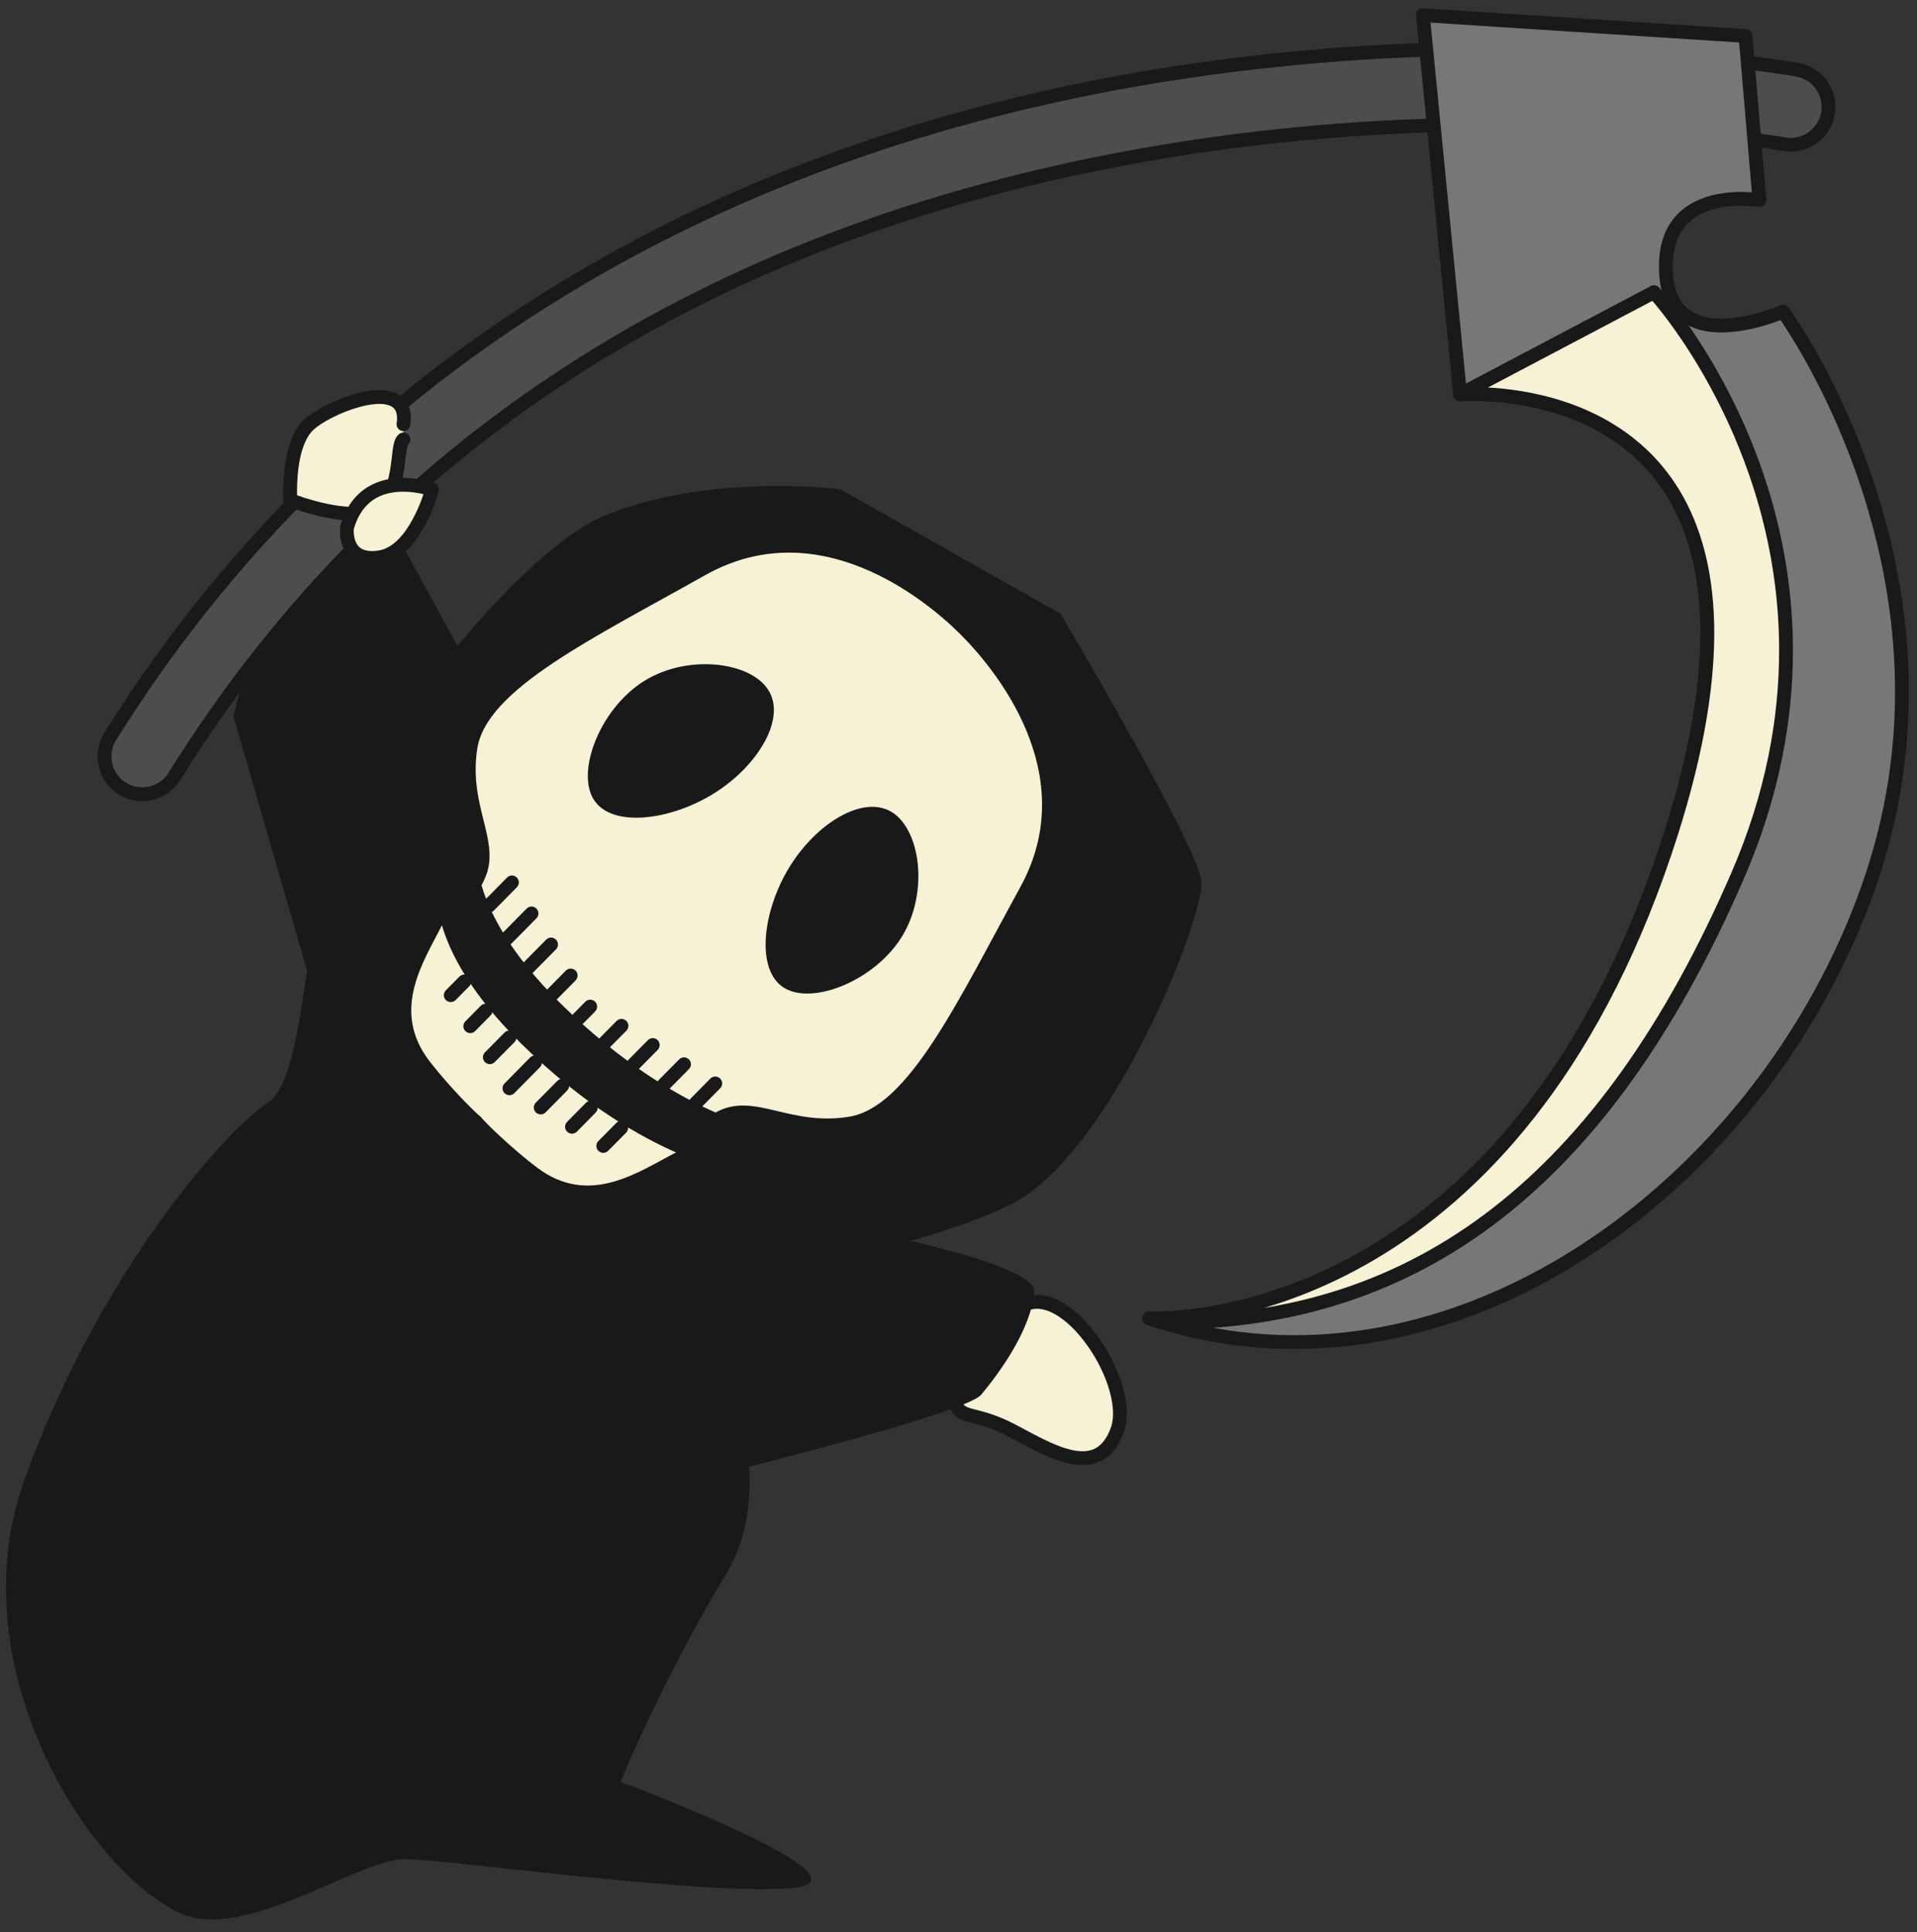 <?xml version="1.0" encoding="UTF-8"?>
<!DOCTYPE svg PUBLIC "-//W3C//DTD SVG 1.1//EN" "http://www.w3.org/Graphics/SVG/1.1/DTD/svg11.dtd">
<svg version="1.1" xmlns="http://www.w3.org/2000/svg" xmlns:xlink="http://www.w3.org/1999/xlink" x="0" y="0" width="500" height="504" viewBox="0, 0, 500, 504">
  <rect x="0" y="0" width="500" height="504" fill="#333333" stroke="none"/>
  <g id="Layer_1">
    <path d="M75.73,130.478 L60.87,186.785 L80.05,253.097 L129.32,186.785 L97.36,128.306 L75.73,130.478" fill="#1A1919"/>
    <path d="M90.51,207.267 C90.51,207.267 131,144.787 158.87,134.016 C186.75,123.25 219.29,127.687 219.29,127.687 L276.64,160.122 C276.64,160.122 312.33,220.43 313.33,229.76 C314.31,239.098 289.67,301.465 263.39,314.332 C237.1,327.206 181.13,336.115 181.13,336.115 C181.13,336.115 206.82,381.656 189.52,410.365 C172.25,439.073 161.86,464.814 161.86,464.814 C161.86,464.814 230.63,490.549 206.47,492.532 C182.3,494.515 117.19,484.994 105.36,484.994 C93.55,484.994 63.52,506.763 47.02,499.092 C22.27,487.589 -10.67,434.243 6.15,386.719 C25.27,332.705 58.9,294.644 69.78,287.719 C80.68,280.786 78.8,234.141 90.51,207.267" fill="#1A1919"/>
    <path d="M115.27,241.383 C110.32,251.1 101.86,263.693 112.1,276.933 C117.26,283.605 124.47,290.784 125.45,291.396 C126.07,292.38 133.33,299.503 140.07,304.58 C153.78,314.943 166.57,305.627 176.33,300.635 C167.75,296.88 152.53,288.646 135.86,272.172 C122.66,259.108 117.36,248.547 115.27,241.383" fill="#F7F1D6"/>
    <path d="M138.27,275.872 L131.59,282.643 C130.89,283.351 130.9,284.491 131.61,285.189 C132.32,285.887 133.46,285.879 134.15,285.172 L140.83,278.401 C141.53,277.693 141.52,276.553 140.82,275.855 C140.11,275.157 138.97,275.165 138.27,275.872" fill="#1A1919"/>
    <path d="M131.59,269.373 L126.48,274.534 C125.78,275.24 125.79,276.38 126.49,277.08 C127.2,277.779 128.34,277.774 129.04,277.067 L134.15,271.906 C134.85,271.2 134.85,270.06 134.14,269.361 C133.43,268.661 132.29,268.667 131.59,269.373" fill="#1A1919"/>
    <path d="M125.38,262.385 L121.38,266.442 C120.68,267.15 120.68,268.289 121.39,268.988 C122.1,269.687 123.24,269.68 123.94,268.972 L127.94,264.915 C128.64,264.208 128.64,263.068 127.93,262.37 C127.22,261.671 126.08,261.678 125.38,262.385" fill="#1A1919"/>
    <path d="M119.83,254.756 L116.29,258.342 C115.59,259.049 115.59,260.189 116.3,260.888 C117.01,261.586 118.15,261.58 118.85,260.872 L122.39,257.286 C123.09,256.579 123.08,255.44 122.37,254.741 C121.67,254.042 120.53,254.049 119.83,254.756" fill="#1A1919"/>
    <path d="M145.34,281.989 L139.75,287.649 C139.05,288.356 139.06,289.496 139.76,290.195 C140.47,290.893 141.61,290.886 142.31,290.179 L147.9,284.519 C148.6,283.811 148.59,282.672 147.88,281.973 C147.18,281.274 146.04,281.282 145.34,281.989" fill="#1A1919"/>
    <path d="M152.8,287.706 L147.9,292.678 C147.21,293.386 147.21,294.525 147.92,295.223 C148.63,295.921 149.77,295.913 150.47,295.205 L155.37,290.234 C156.07,289.526 156.06,288.386 155.35,287.688 C154.64,286.99 153.5,286.998 152.8,287.706" fill="#1A1919"/>
    <path d="M160.74,292.956 L156.06,297.681 C155.36,298.387 155.37,299.527 156.07,300.226 C156.78,300.926 157.92,300.92 158.62,300.213 L163.3,295.489 C164,294.782 163.99,293.642 163.28,292.943 C162.58,292.244 161.44,292.25 160.74,292.956" fill="#1A1919"/>
    <path d="M266.15,231.363 C282.34,201.839 259.47,174.34 250.25,165.22 C241.03,156.107 213.28,133.537 183.92,150.047 C154.58,166.57 126.85,179.803 124.47,195.349 C122.11,210.902 131.07,219.754 126.24,229.641 C126.03,230.069 125.82,230.505 125.6,230.948 C127.67,238.12 132.96,248.681 146.18,261.745 C162.85,278.219 178.05,286.46 186.64,290.215 C186.84,290.123 187.01,290.011 187.2,289.919 C197.03,284.997 205.98,293.85 221.5,291.311 C237.03,288.78 249.96,260.901 266.15,231.363" fill="#F7F1D6"/>
    <path d="M152.66,261.324 L149.33,264.699 C148.63,265.407 148.64,266.546 149.35,267.245 C150.06,267.943 151.19,267.936 151.89,267.228 L155.23,263.853 C155.92,263.146 155.92,262.006 155.21,261.308 C154.5,260.609 153.36,260.617 152.66,261.324" fill="#1A1919"/>
    <path d="M147.57,253.217 L142.65,258.202 C141.95,258.909 141.96,260.049 142.67,260.747 C143.38,261.446 144.52,261.439 145.21,260.731 L150.14,255.747 C150.83,255.039 150.83,253.899 150.12,253.201 C149.41,252.502 148.27,252.51 147.57,253.217" fill="#1A1919"/>
    <path d="M142.45,245.124 L136.44,251.213 C135.74,251.921 135.75,253.06 136.46,253.759 C137.17,254.457 138.31,254.45 139,253.742 L145.02,247.653 C145.71,246.946 145.71,245.806 145,245.108 C144.29,244.409 143.15,244.417 142.45,245.124" fill="#1A1919"/>
    <path d="M137.36,237.024 L130.89,243.577 C130.19,244.285 130.2,245.424 130.9,246.123 C131.61,246.821 132.75,246.814 133.45,246.106 L139.92,239.554 C140.62,238.846 140.61,237.706 139.9,237.008 C139.19,236.309 138.06,236.317 137.36,237.024" fill="#1A1919"/>
    <path d="M132.25,228.925 L126.25,235.007 C125.55,235.715 125.56,236.854 126.26,237.552 C126.97,238.251 128.11,238.243 128.81,237.535 L134.81,231.453 C135.51,230.745 135.5,229.605 134.79,228.907 C134.08,228.209 132.94,228.217 132.25,228.925" fill="#1A1919"/>
    <path d="M160.82,266.336 L156.39,270.815 C155.69,271.522 155.7,272.662 156.41,273.361 C157.11,274.06 158.25,274.054 158.95,273.347 L163.38,268.868 C164.08,268.161 164.07,267.021 163.37,266.322 C162.66,265.623 161.52,265.629 160.82,266.336" fill="#1A1919"/>
    <path d="M168.98,271.35 L163.87,276.526 C163.17,277.233 163.17,278.372 163.88,279.071 C164.59,279.77 165.73,279.762 166.43,279.055 L171.54,273.88 C172.24,273.173 172.23,272.033 171.52,271.334 C170.81,270.636 169.67,270.643 168.98,271.35" fill="#1A1919"/>
    <path d="M177.13,276.37 L171.78,281.784 C171.08,282.49 171.08,283.63 171.79,284.329 C172.5,285.028 173.64,285.022 174.34,284.316 L179.69,278.902 C180.39,278.195 180.39,277.055 179.68,276.356 C178.97,275.657 177.83,275.663 177.13,276.37" fill="#1A1919"/>
    <path d="M185.28,281.37 L180.2,286.51 C179.5,287.217 179.51,288.357 180.21,289.055 C180.92,289.754 182.06,289.747 182.76,289.04 L187.84,283.899 C188.54,283.192 188.53,282.052 187.82,281.354 C187.11,280.655 185.97,280.663 185.28,281.37" fill="#1A1919"/>
    <path d="M186.29,206.93 C174.92,214.052 159.54,216.056 154.86,208.582 C150.19,201.115 156.6,184.802 167.96,177.68 C179.33,170.557 195.75,172.568 200.42,180.042 C205.11,187.509 197.65,199.814 186.29,206.93" fill="#1A1919"/>
    <path d="M205.86,226.272 C198.86,237.719 197.02,253.111 204.54,257.709 C212.07,262.308 228.31,255.712 235.28,244.266 C242.3,232.832 240.1,216.435 232.58,211.837 C225.05,207.246 212.84,214.826 205.86,226.272" fill="#1A1919"/>
    <path d="M27.78,194.189 C28,193.486 28.34,192.783 28.76,192.107 C86.87,98.957 181.49,39.347 302.37,19.729 C393.2,4.999 465.77,17.662 468.8,18.211 C474.17,19.167 477.72,24.285 476.77,29.643 C475.81,35.016 470.69,38.566 465.33,37.603 C464.61,37.476 392.52,24.961 304.93,39.29 C188.47,58.331 101.16,113.266 45.47,202.542 C42.59,207.168 36.52,208.568 31.9,205.685 C27.94,203.224 26.35,198.422 27.78,194.189" fill="#4D4E4C"/>
    <g>
      <path d="M27.78,194.189 L29.49,194.739 C29.66,194.2 29.93,193.625 30.29,193.061 C88.11,100.379 182.2,41.07 302.66,21.506 C335.69,16.149 366.3,14.426 392.01,14.426 C436.76,14.426 466.64,19.648 468.48,19.982 L468.49,19.983 C470.45,20.333 472.1,21.351 473.27,22.767 C474.44,24.185 475.12,25.991 475.12,27.904 C475.12,28.371 475.08,28.849 475,29.334 L475,29.326 C474.65,31.287 473.63,32.934 472.21,34.108 C470.8,35.28 469,35.96 467.09,35.96 C466.62,35.96 466.13,35.918 465.65,35.831 L465.64,35.83 C465.1,35.736 435.62,30.621 391.59,30.621 C366.46,30.621 336.58,32.288 304.64,37.514 C246.21,47.066 195.03,65.637 151.45,93.054 C107.88,120.47 71.92,156.733 43.95,201.589 C42.42,204.045 39.8,205.38 37.12,205.383 C35.66,205.382 34.19,204.99 32.86,204.158 L32.85,204.156 C30.4,202.631 29.06,200.018 29.06,197.326 C29.06,196.465 29.2,195.602 29.48,194.767 L29.49,194.739 L27.78,194.189 L26.07,193.611 C25.66,194.828 25.46,196.083 25.46,197.326 C25.46,201.207 27.41,205.011 30.95,207.214 L30.95,207.212 C32.87,208.408 35.01,208.984 37.12,208.983 C40.99,208.986 44.79,207.036 47,203.494 C74.71,159.075 110.25,123.233 153.37,96.101 C196.49,68.972 247.19,50.555 305.22,41.067 C336.93,35.878 366.62,34.221 391.59,34.221 C435.35,34.22 464.64,39.308 465.02,39.376 L465.01,39.375 C465.71,39.5 466.4,39.56 467.09,39.56 C469.86,39.56 472.47,38.572 474.51,36.88 C476.55,35.19 478.04,32.779 478.54,29.961 L478.54,29.953 C478.66,29.269 478.72,28.584 478.72,27.904 C478.72,25.132 477.74,22.517 476.04,20.472 C474.35,18.427 471.94,16.94 469.12,16.439 C467.11,16.076 437.04,10.827 392.01,10.826 C366.14,10.826 335.34,12.559 302.09,17.952 C180.79,37.623 85.62,97.535 27.23,191.155 C26.74,191.94 26.34,192.772 26.06,193.639 L27.78,194.189 L26.07,193.611 L27.78,194.189" fill="#1A1919"/>
      <path d="M455.28,9.386 L458.89,52.2 C458.89,52.2 433.34,47.763 434.53,71.037 C435.71,94.31 465.05,81.302 465.05,81.302 C465.05,81.302 514.99,149.224 488.14,229.021 C461.3,308.812 378.24,370.301 299.76,343.912 C299.76,343.912 391.53,349.319 434.35,222.018 C477.16,94.732 380.83,102.888 380.83,102.888 L371.13,3.958 L455.28,9.386" fill="#777776"/>
    </g>
    <path d="M455.28,9.386 L453.48,9.538 L457.1,52.351 L458.89,52.2 L459.2,50.426 C459.13,50.414 457.09,50.062 454.15,50.061 C452.28,50.062 450.05,50.203 447.72,50.68 C444.24,51.395 440.48,52.87 437.55,55.865 C436.09,57.358 434.86,59.226 434.01,61.491 C433.16,63.755 432.69,66.406 432.69,69.483 C432.69,70.019 432.71,70.569 432.74,71.132 L432.74,71.127 C432.88,74.055 433.45,76.526 434.4,78.59 C435.8,81.69 438.08,83.814 440.67,85.051 C443.27,86.297 446.15,86.724 448.98,86.726 C453.2,86.722 457.36,85.773 460.49,84.839 C463.62,83.902 465.73,82.969 465.78,82.948 L465.05,81.302 L463.6,82.368 L463.62,82.392 C464.03,82.959 471.71,93.619 479.27,111.065 C486.83,128.512 494.27,152.734 494.27,180.437 C494.27,195.568 492.05,211.739 486.43,228.448 C475.28,261.612 454.29,291.626 427.96,313.303 C401.63,334.987 370.02,348.318 337.61,348.314 C325.23,348.314 312.73,346.373 300.33,342.206 L299.76,343.912 L299.65,345.709 C299.69,345.711 300.28,345.745 301.38,345.745 C307.82,345.744 331.53,344.562 358.65,328.531 C385.78,312.508 416.22,281.605 436.06,222.592 C443.88,199.316 447.11,180.469 447.12,165.163 C447.12,150.338 444.07,138.825 439.22,129.944 C435.58,123.285 430.93,118.12 425.86,114.15 C418.26,108.192 409.75,104.912 402.2,103.11 C394.65,101.309 388.05,100.983 384.21,100.982 C382.01,100.982 380.72,101.091 380.68,101.095 L380.83,102.888 L382.62,102.712 L373.12,5.891 L455.16,11.183 L455.28,9.386 L453.48,9.538 L455.28,9.386 L455.39,7.59 L371.24,2.162 C370.72,2.128 370.2,2.328 369.83,2.707 C369.47,3.086 369.28,3.609 369.34,4.134 L379.04,103.064 C379.13,104.042 380,104.765 380.98,104.682 L381.02,104.678 C381.25,104.661 382.39,104.582 384.21,104.582 C387.44,104.582 392.81,104.83 399,106.09 C408.31,107.981 419.44,112.145 428.2,121.054 C432.59,125.512 436.4,131.161 439.13,138.383 C441.86,145.605 443.52,154.41 443.52,165.163 C443.52,179.959 440.38,198.44 432.64,221.445 C413.01,279.765 383.2,309.825 356.82,325.432 C330.43,341.031 307.39,342.146 301.38,342.145 C300.87,342.145 300.48,342.137 300.23,342.129 C300.1,342.125 300,342.122 299.94,342.119 L299.88,342.116 L299.86,342.115 C298.96,342.062 298.16,342.684 297.99,343.57 C297.82,344.455 298.33,345.331 299.19,345.618 C311.95,349.912 324.85,351.915 337.61,351.914 C371.02,351.911 403.4,338.195 430.25,316.082 C457.1,293.962 478.46,263.429 489.85,229.595 C495.6,212.491 497.87,195.918 497.87,180.437 C497.87,151.635 490.03,126.619 482.21,108.792 C474.38,90.964 466.56,80.314 466.5,80.236 C466,79.557 465.09,79.315 464.32,79.657 L464.31,79.663 C464.11,79.748 462.08,80.625 459.18,81.471 C456.29,82.32 452.54,83.129 448.98,83.126 C447.34,83.126 445.74,82.955 444.29,82.563 C442.11,81.968 440.29,80.918 438.91,79.153 C437.53,77.383 436.53,74.802 436.33,70.946 L436.33,70.941 C436.31,70.44 436.29,69.954 436.29,69.483 C436.29,65.864 437.02,63.152 438.15,61.074 C439,59.514 440.07,58.296 441.31,57.316 C443.17,55.847 445.41,54.922 447.69,54.376 C449.96,53.827 452.26,53.661 454.15,53.661 C455.47,53.661 456.6,53.742 457.39,53.821 C457.78,53.861 458.09,53.901 458.29,53.929 C458.39,53.944 458.47,53.955 458.52,53.963 L458.57,53.971 L458.58,53.973 C459.13,54.069 459.69,53.905 460.11,53.527 C460.52,53.149 460.73,52.605 460.68,52.048 L457.07,9.235 C457,8.347 456.28,7.647 455.39,7.59 L455.28,9.386" fill="#1A1919"/>
    <path d="M380.83,102.888 C380.83,102.888 477.16,94.732 434.35,222.018 C391.53,349.319 299.76,343.912 299.76,343.912 C301.01,344.32 302.23,344.643 303.47,345.023 C369.47,345.297 418.52,308.517 453.22,228.452 C491.19,140.801 431.4,76.226 431.4,76.226 L380.83,102.888" fill="#F7F1D6"/>
    <path d="M380.83,102.888 L380.98,104.682 L381.02,104.678 C381.25,104.661 382.39,104.583 384.21,104.583 C387.44,104.582 392.81,104.83 399,106.091 C408.31,107.981 419.44,112.145 428.2,121.054 C432.59,125.512 436.4,131.16 439.13,138.383 C441.86,145.605 443.52,154.409 443.52,165.163 C443.52,179.959 440.38,198.44 432.64,221.445 C413.01,279.765 383.2,309.825 356.82,325.432 C330.44,341.031 307.39,342.146 301.38,342.145 C300.87,342.145 300.48,342.137 300.23,342.129 C300.1,342.125 300,342.122 299.94,342.119 L299.88,342.116 L299.86,342.115 C298.96,342.062 298.16,342.686 297.99,343.577 C297.82,344.469 298.34,345.342 299.2,345.623 C300.52,346.051 301.75,346.377 302.94,346.744 C303.1,346.794 303.3,346.823 303.46,346.823 C303.71,346.824 303.96,346.825 304.2,346.825 C337.35,346.834 366.42,337.498 391.46,318.074 C416.5,298.655 437.5,269.238 454.87,229.168 C464.12,207.819 467.64,187.776 467.64,169.68 C467.64,141.18 458.92,117.534 450.21,101.018 C441.5,84.498 432.79,75.086 432.72,75.003 C432.16,74.404 431.28,74.253 430.56,74.633 L379.99,101.296 C379.23,101.696 378.86,102.57 379.1,103.394 C379.34,104.218 380.13,104.754 380.98,104.682 L380.83,102.888 L381.67,104.48 L432.24,77.818 L431.4,76.226 L430.08,77.448 L430.09,77.468 C430.54,77.953 439.05,87.354 447.42,103.458 C455.8,119.566 464.04,142.359 464.04,169.68 C464.04,187.31 460.62,206.836 451.56,227.736 C434.36,267.435 413.67,296.304 389.25,315.229 C364.84,334.149 336.69,343.215 304.2,343.225 C303.96,343.225 303.72,343.224 303.48,343.223 L303.47,345.023 L304,343.302 C302.72,342.909 301.51,342.589 300.32,342.201 L299.76,343.912 L299.65,345.709 C299.69,345.711 300.28,345.745 301.38,345.745 C307.82,345.744 331.53,344.562 358.65,328.531 C385.78,312.508 416.22,281.605 436.06,222.592 C443.88,199.315 447.11,180.469 447.12,165.163 C447.12,150.338 444.07,138.825 439.22,129.944 C435.58,123.285 430.93,118.12 425.86,114.15 C418.26,108.193 409.75,104.912 402.2,103.11 C394.65,101.309 388.05,100.983 384.21,100.983 C382.01,100.983 380.72,101.091 380.68,101.095 L380.83,102.888 L381.67,104.48 L380.83,102.888" fill="#1A1919"/>
    <path d="M263.98,342.97 C263.98,342.97 247.67,360.365 248.99,365.47 C250.32,370.568 254.02,367.945 263.98,373.197 C273.95,378.457 286.46,386.339 291.38,373.197 C296.3,360.056 275.04,329.512 263.98,342.97" fill="#F7F1D6"/>
    <path d="M263.98,342.97 L262.67,341.739 C262.65,341.76 258.86,345.799 255.04,350.606 C253.13,353.012 251.21,355.606 249.73,358.029 C249,359.243 248.37,360.414 247.9,361.53 C247.44,362.651 247.13,363.708 247.12,364.819 C247.12,365.176 247.15,365.548 247.25,365.931 L247.25,365.922 C247.45,366.675 247.7,367.349 248.05,367.953 C248.36,368.481 248.74,368.95 249.18,369.334 C249.95,370.01 250.82,370.398 251.71,370.694 C253.05,371.135 254.5,371.418 256.34,371.975 C258.17,372.529 260.39,373.34 263.14,374.789 C266.08,376.338 269.3,378.156 272.56,379.611 C275.82,381.059 279.11,382.179 282.35,382.19 C284.54,382.197 286.74,381.629 288.61,380.234 C290.49,378.845 291.98,376.715 293.06,373.829 C293.65,372.25 293.9,370.53 293.91,368.741 C293.9,365.531 293.1,362.072 291.78,358.641 C289.8,353.497 286.64,348.418 282.94,344.527 C281.09,342.583 279.1,340.936 277.02,339.746 C274.93,338.56 272.74,337.82 270.49,337.818 C269.06,337.816 267.62,338.132 266.28,338.804 C264.93,339.475 263.69,340.491 262.59,341.828 L263.98,342.97 L262.67,341.739 L263.98,342.97 L265.37,344.112 C266.2,343.106 267.04,342.446 267.88,342.026 C268.72,341.608 269.57,341.42 270.49,341.418 C271.45,341.417 272.48,341.632 273.57,342.065 C275.47,342.819 277.53,344.253 279.49,346.164 C282.45,349.025 285.19,352.937 287.16,357.011 C289.13,361.081 290.31,365.325 290.31,368.741 C290.31,370.193 290.1,371.487 289.69,372.566 C288.78,374.996 287.66,376.462 286.47,377.34 C285.28,378.213 283.96,378.583 282.35,378.59 C279.99,378.6 277.07,377.69 274.03,376.324 C270.98,374.966 267.82,373.188 264.82,371.605 C262.24,370.241 260.03,369.377 258.18,368.778 C256.79,368.329 255.6,368.028 254.63,367.777 C253.89,367.589 253.28,367.427 252.81,367.265 C252.45,367.145 252.17,367.025 251.96,366.908 C251.64,366.726 251.46,366.577 251.28,366.326 C251.1,366.075 250.91,365.68 250.74,365.018 L250.73,365.009 C250.73,364.994 250.72,364.932 250.72,364.819 C250.71,364.485 250.86,363.775 251.23,362.91 C251.86,361.384 253.06,359.379 254.51,357.311 C256.68,354.199 259.39,350.904 261.55,348.404 C262.62,347.153 263.56,346.099 264.23,345.359 C264.57,344.99 264.84,344.699 265.02,344.501 C265.11,344.402 265.18,344.326 265.23,344.276 L265.3,344.201 L265.37,344.112 L263.98,342.97" fill="#1A1919"/>
    <path d="M105.24,114.63 C103.17,116.051 105.19,127.287 98.88,132.208 C92.56,137.123 75.73,130.478 75.73,130.478 C75.73,130.478 74.75,115.889 80.68,110.664 C86.63,105.44 107.1,97.734 105.24,110.664" fill="#F7F1D6"/>
    <path d="M104.22,113.145 C103.83,113.412 103.57,113.74 103.37,114.056 C103,114.653 102.84,115.236 102.69,115.856 C102.45,116.935 102.33,118.159 102.17,119.504 C101.94,121.512 101.64,123.763 100.99,125.788 C100.66,126.8 100.24,127.752 99.72,128.595 C99.19,129.439 98.56,130.175 97.77,130.789 C97.17,131.256 96.37,131.622 95.38,131.863 C94.4,132.106 93.24,132.22 92,132.219 C88.63,132.224 84.68,131.379 81.61,130.516 C80.08,130.085 78.76,129.654 77.84,129.331 C77.37,129.17 77.01,129.037 76.76,128.944 C76.63,128.898 76.54,128.862 76.48,128.838 L76.41,128.811 L76.39,128.804 L75.73,130.478 L77.53,130.356 L77.52,130.327 C77.51,130.164 77.47,129.348 77.47,128.132 C77.47,126.039 77.61,122.752 78.26,119.608 C78.59,118.037 79.05,116.505 79.65,115.187 C80.26,113.866 81,112.774 81.87,112.016 C82.62,111.352 83.74,110.57 85.07,109.805 C87.07,108.654 89.53,107.527 92.01,106.705 C94.48,105.88 96.97,105.368 98.95,105.373 C99.75,105.372 100.47,105.455 101.05,105.609 C101.94,105.845 102.51,106.205 102.89,106.686 C103.08,106.932 103.24,107.224 103.36,107.614 C103.48,108.003 103.56,108.491 103.56,109.1 C103.56,109.49 103.53,109.926 103.46,110.409 C103.32,111.394 104,112.306 104.98,112.447 C105.97,112.588 106.88,111.904 107.02,110.92 C107.11,110.284 107.16,109.679 107.16,109.1 C107.16,107.888 106.95,106.778 106.52,105.801 C105.88,104.326 104.7,103.233 103.36,102.621 C102.01,101.998 100.51,101.775 98.95,101.773 C95.53,101.783 91.71,102.85 88.18,104.289 C86.43,105.011 84.76,105.833 83.28,106.686 C81.79,107.542 80.51,108.423 79.49,109.312 C78.13,110.516 77.13,112.045 76.38,113.689 C75.25,116.158 74.65,118.918 74.3,121.49 C73.95,124.062 73.87,126.446 73.87,128.132 C73.87,129.624 73.93,130.568 73.93,130.6 C73.98,131.293 74.42,131.898 75.07,132.153 C75.11,132.168 77.4,133.072 80.64,133.982 C83.89,134.889 88.06,135.814 92,135.819 C93.46,135.819 94.89,135.691 96.24,135.359 C97.59,135.027 98.88,134.487 99.98,133.629 C101.87,132.161 103.09,130.242 103.91,128.273 C105.12,125.312 105.48,122.18 105.77,119.724 C105.91,118.501 106.03,117.44 106.18,116.736 C106.26,116.386 106.34,116.129 106.39,116.019 L106.42,115.965 L106.42,115.959 L106.16,115.794 L106.39,116.002 L106.42,115.959 L106.16,115.794 L106.39,116.002 L105.83,115.491 L106.26,116.115 L106.39,116.002 L105.83,115.491 L106.26,116.115 C107.08,115.554 107.29,114.434 106.72,113.614 C106.16,112.793 105.04,112.584 104.22,113.145" fill="#1A1919"/>
    <path d="M90.51,137.658 C90.51,137.658 89.35,146.784 98.88,145.42 C108.4,144.056 112.71,127.687 112.71,127.687 C112.71,127.687 95.11,121.324 90.51,137.658" fill="#F7F1D6"/>
    <path d="M90.51,137.658 L88.72,137.428 C88.72,137.488 88.66,137.91 88.66,138.56 C88.66,139.169 88.71,139.978 88.89,140.883 C89.16,142.231 89.75,143.842 91.08,145.168 C91.74,145.825 92.58,146.39 93.58,146.772 C94.58,147.155 95.74,147.359 97.04,147.358 C97.7,147.358 98.39,147.307 99.13,147.202 C102.01,146.788 104.4,145.257 106.32,143.353 C109.21,140.482 111.19,136.713 112.5,133.646 C113.81,130.578 114.44,128.203 114.45,128.146 C114.69,127.243 114.2,126.312 113.33,125.995 C113.21,125.958 109.69,124.674 105.16,124.667 C102.26,124.668 98.9,125.204 95.84,127.089 C94.32,128.029 92.89,129.309 91.68,130.978 C90.47,132.646 89.47,134.696 88.78,137.169 L88.72,137.428 L90.51,137.658 L92.24,138.146 C92.84,136.028 93.65,134.385 94.59,133.094 C96,131.163 97.69,129.993 99.51,129.259 C101.34,128.529 103.31,128.266 105.16,128.267 C107.07,128.266 108.84,128.549 110.11,128.834 C110.75,128.976 111.26,129.117 111.6,129.221 C111.78,129.273 111.91,129.315 111.99,129.343 L112.08,129.374 L112.1,129.38 L112.16,129.226 L112.1,129.38 L112.16,129.226 L112.1,129.38 L112.71,127.687 L110.97,127.229 L110.96,127.261 C110.86,127.662 109.73,131.652 107.57,135.576 C106.5,137.538 105.17,139.476 103.65,140.938 C102.12,142.407 100.45,143.377 98.62,143.638 C98.03,143.722 97.51,143.758 97.04,143.758 C95.8,143.756 94.97,143.508 94.37,143.181 C93.92,142.932 93.59,142.632 93.32,142.278 C92.9,141.75 92.63,141.082 92.47,140.399 C92.31,139.72 92.26,139.041 92.26,138.56 C92.26,138.333 92.27,138.149 92.28,138.03 L92.29,137.903 L92.3,137.88 L91.75,137.817 L92.29,137.887 L92.3,137.88 L91.75,137.817 L92.29,137.887 L90.51,137.658 L92.24,138.146 L90.51,137.658" fill="#1A1919"/>
    <path d="M193.45,315.189 C193.45,315.189 270.76,327.206 269.77,337.106 C268.77,347.006 260.86,357.891 255.92,363.832 C250.96,369.773 161.86,390.923 161.86,390.923 C161.86,390.923 103.27,320.99 193.45,315.189" fill="#1A1919"/>
  </g>
</svg>

